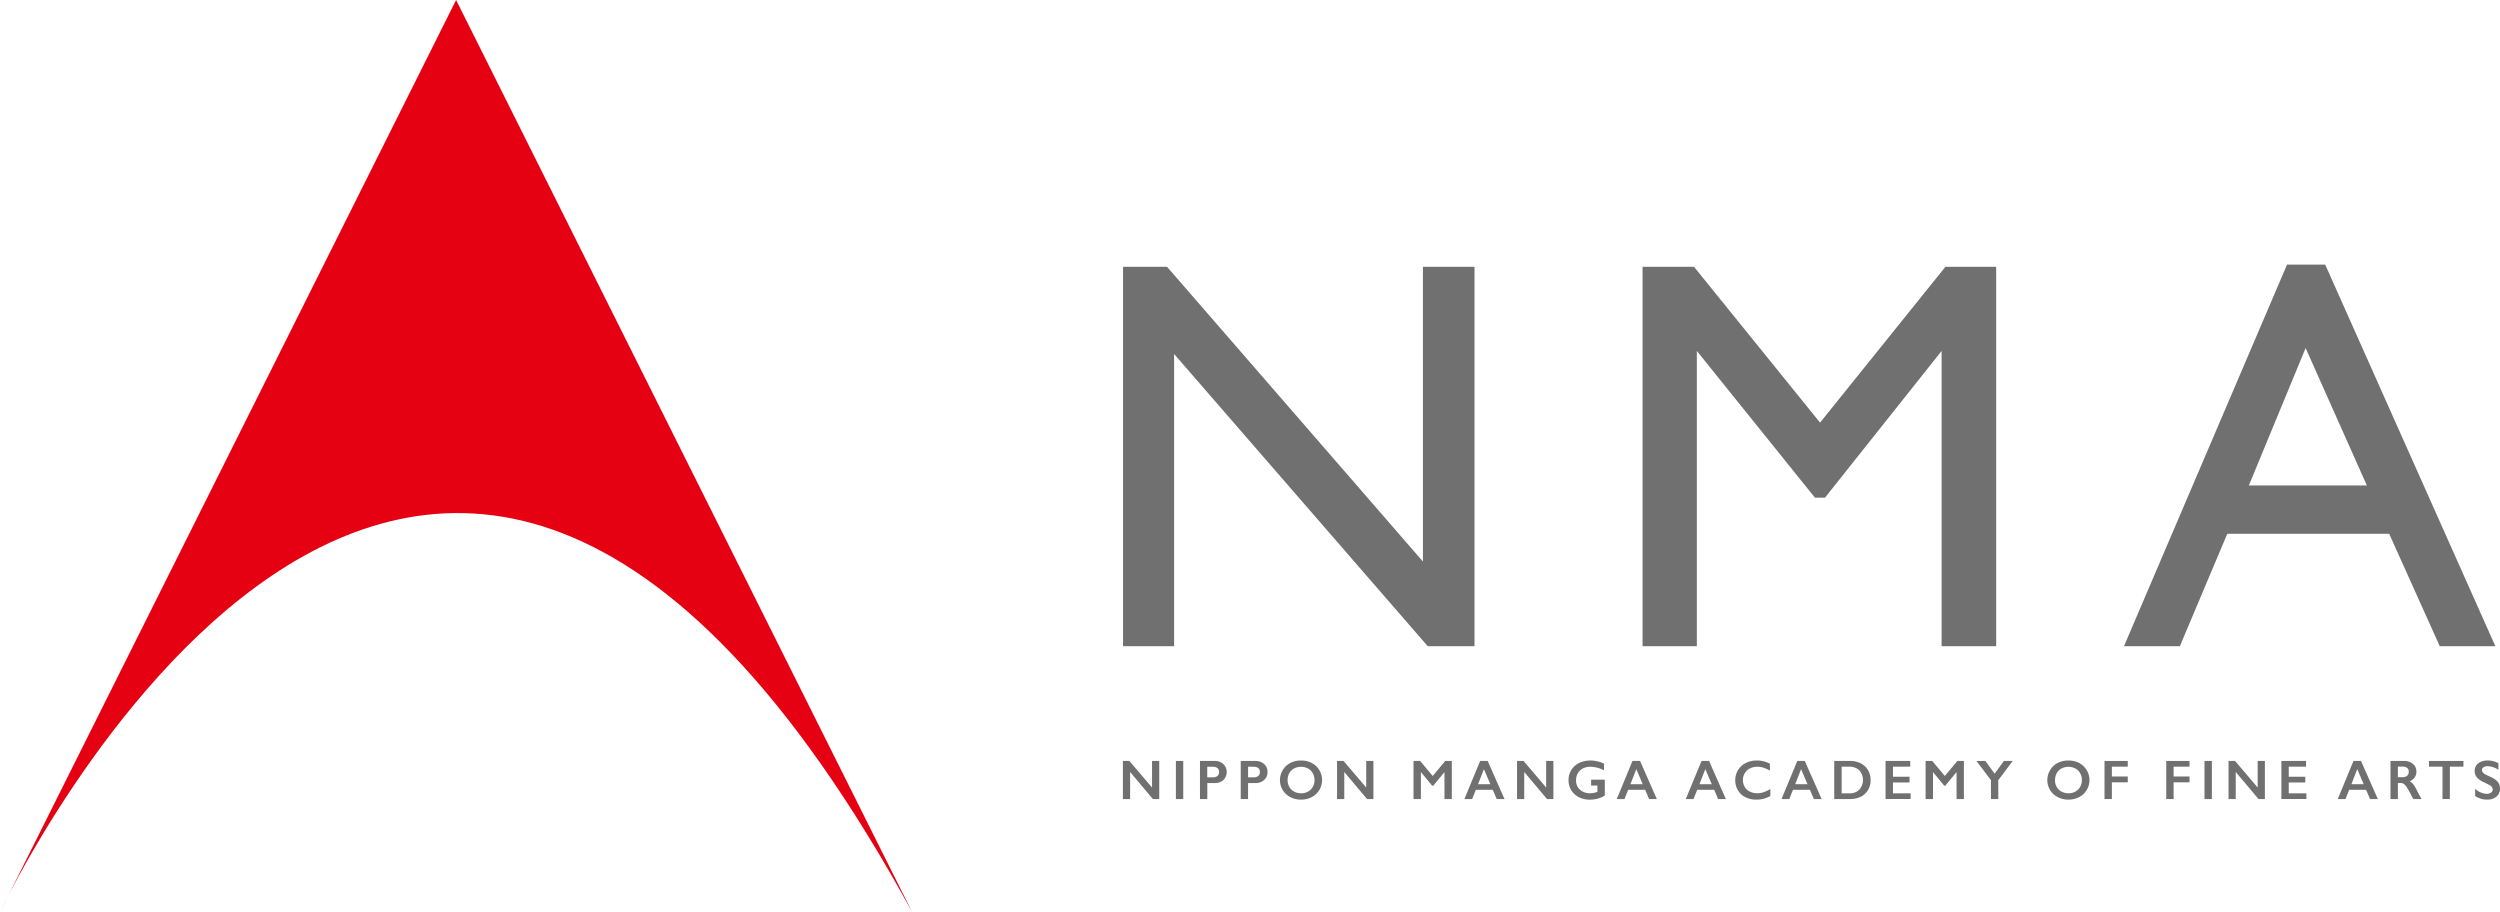 <svg xmlns="http://www.w3.org/2000/svg" xmlns:xlink="http://www.w3.org/1999/xlink" width="219.252" height="80" viewBox="0 0 219.252 80">
  <defs>
    <clipPath id="clip-path">
      <rect id="長方形_106883" data-name="長方形 106883" width="219.252" height="80" fill="none"/>
    </clipPath>
  </defs>
  <g id="グループ_178614" data-name="グループ 178614" clip-path="url(#clip-path)">
    <path id="パス_606902" data-name="パス 606902" d="M80,80l-40-80L0,80S36.977,1.245,80,80" transform="translate(0 -0.001)" fill="#e50012"/>
    <path id="パス_606903" data-name="パス 606903" d="M71.629,10.769h4.524V44.045h-4.1L49.808,18.417V44.045H45.33V10.769h3.859l22.441,25.85Z" transform="translate(53.162 12.629)" fill="#717071"/>
    <path id="パス_606904" data-name="パス 606904" d="M92.861,10.769h4.452V44.045H92.526V18.152L82.3,31.015h-.884L71.061,18.152V44.045H66.3V10.769h4.513L81.866,24.436Z" transform="translate(77.754 12.629)" fill="#717071"/>
    <path id="パス_606905" data-name="パス 606905" d="M100.029,10.68h3.346L118.3,44.15h-4.876l-4.437-9.86h-14.2l-4.159,9.86h-4.9Zm7,19.37L101.659,18,96.679,30.05Z" transform="translate(100.546 12.525)" fill="#717071"/>
    <path id="パス_606906" data-name="パス 606906" d="M45.889,30.715l1.99,2.331V30.715h.632v3.344h-.556l-2-2.375v2.375h-.632V30.715Z" transform="translate(53.156 36.021)" fill="#717071"/>
    <rect id="長方形_106881" data-name="長方形 106881" width="0.645" height="3.344" transform="translate(103.127 66.735)" fill="#717071"/>
    <path id="パス_606907" data-name="パス 606907" d="M49.725,30.715a1.093,1.093,0,0,1,.765.272.986.986,0,0,1,0,1.4,1.129,1.129,0,0,1-.787.267h-.624v1.4h-.643V30.715Zm-.159,1.436a.63.63,0,0,0,.4-.117.434.434,0,0,0,.143-.352c0-.309-.2-.463-.593-.463h-.443v.932Z" transform="translate(56.803 36.022)" fill="#717071"/>
    <path id="パス_606908" data-name="パス 606908" d="M51.371,30.715a1.093,1.093,0,0,1,.765.272.912.912,0,0,1,.293.7.9.9,0,0,1-.3.7,1.11,1.11,0,0,1-.782.267h-.624v1.4H50.08V30.715Zm-.161,1.436a.629.629,0,0,0,.406-.117.441.441,0,0,0,.143-.352q0-.463-.593-.463h-.441v.932Z" transform="translate(58.733 36.022)" fill="#717071"/>
    <path id="パス_606909" data-name="パス 606909" d="M53.513,30.7a2.02,2.02,0,0,1,.936.213,1.6,1.6,0,0,1,.661.619,1.638,1.638,0,0,1,.248.882,1.686,1.686,0,0,1-.9,1.493,2.037,2.037,0,0,1-.947.222,1.976,1.976,0,0,1-.947-.228,1.631,1.631,0,0,1-.661-.617,1.659,1.659,0,0,1-.239-.869,1.687,1.687,0,0,1,.239-.863,1.61,1.61,0,0,1,.654-.628,1.987,1.987,0,0,1,.958-.224m-1.18,1.714a1.21,1.21,0,0,0,.15.6,1.051,1.051,0,0,0,.422.411,1.273,1.273,0,0,0,.608.148,1.168,1.168,0,0,0,.845-.324,1.121,1.121,0,0,0,.332-.834,1.213,1.213,0,0,0-.15-.6,1.021,1.021,0,0,0-.419-.417,1.329,1.329,0,0,0-.613-.148,1.291,1.291,0,0,0-.613.15,1.029,1.029,0,0,0-.419.415,1.252,1.252,0,0,0-.143.6" transform="translate(60.589 35.999)" fill="#717071"/>
    <path id="パス_606910" data-name="パス 606910" d="M54.536,30.715l1.988,2.331V30.715h.632v3.344H56.6l-2-2.375v2.375h-.632V30.715Z" transform="translate(63.294 36.021)" fill="#717071"/>
    <path id="パス_606911" data-name="パス 606911" d="M57.637,30.715l1.1,1.319,1.1-1.319h.576v3.344h-.645V31.712h-.015l-.969,1.175h-.093l-.967-1.175H57.7v2.347h-.647V30.715Z" transform="translate(66.913 36.021)" fill="#717071"/>
    <path id="パス_606912" data-name="パス 606912" d="M61.15,30.715l1.477,3.344h-.684l-.348-.813H60.11l-.324.813h-.678l1.38-3.344Zm-.845,2.04h1.082l-.567-1.323Z" transform="translate(69.321 36.022)" fill="#717071"/>
    <path id="パス_606913" data-name="パス 606913" d="M61.8,30.715l1.984,2.331V30.715h.634v3.344h-.558l-2-2.375v2.375h-.63V30.715Z" transform="translate(71.816 36.021)" fill="#717071"/>
    <path id="パス_606914" data-name="パス 606914" d="M65.2,30.695a2.9,2.9,0,0,1,1.225.276v.587a2.711,2.711,0,0,0-1.2-.311,1.448,1.448,0,0,0-.652.148,1.056,1.056,0,0,0-.443.424,1.216,1.216,0,0,0-.156.611,1.063,1.063,0,0,0,.343.826,1.27,1.27,0,0,0,.9.313,1.8,1.8,0,0,0,.3-.026,1.766,1.766,0,0,0,.332-.1v-.55h-.552v-.511h1.2v1.382a1.892,1.892,0,0,1-.593.269,2.558,2.558,0,0,1-.721.1,2.138,2.138,0,0,1-.956-.215,1.691,1.691,0,0,1-.674-.615,1.658,1.658,0,0,1-.237-.876,1.644,1.644,0,0,1,.921-1.506,2.116,2.116,0,0,1,.967-.217" transform="translate(74.246 35.998)" fill="#717071"/>
    <path id="パス_606915" data-name="パス 606915" d="M67.3,30.715l1.473,3.344h-.678l-.348-.813H66.257l-.322.813h-.678l1.378-3.344Zm-.843,2.04h1.078l-.565-1.323Z" transform="translate(76.534 36.022)" fill="#717071"/>
    <path id="パス_606916" data-name="パス 606916" d="M70.085,30.715l1.477,3.344h-.684l-.343-.813H69.045l-.322.813h-.68l1.384-3.344Zm-.841,2.04h1.078l-.565-1.323Z" transform="translate(79.8 36.022)" fill="#717071"/>
    <path id="パス_606917" data-name="パス 606917" d="M71.934,30.695a2.494,2.494,0,0,1,.556.063,2.548,2.548,0,0,1,.589.222v.608a2.737,2.737,0,0,0-.569-.261,1.989,1.989,0,0,0-.55-.08,1.388,1.388,0,0,0-.641.152,1.068,1.068,0,0,0-.445.415,1.123,1.123,0,0,0-.161.6,1.148,1.148,0,0,0,.159.6,1.053,1.053,0,0,0,.443.411,1.467,1.467,0,0,0,.645.146,1.743,1.743,0,0,0,.528-.078,3.532,3.532,0,0,0,.63-.289v.611a2.933,2.933,0,0,1-.6.243,2.537,2.537,0,0,1-.637.07,2.038,2.038,0,0,1-.945-.209,1.575,1.575,0,0,1-.658-.608,1.674,1.674,0,0,1-.239-.867,1.728,1.728,0,0,1,.246-.908,1.659,1.659,0,0,1,.68-.619,2.09,2.09,0,0,1,.967-.217" transform="translate(82.143 35.998)" fill="#717071"/>
    <path id="パス_606918" data-name="パス 606918" d="M73.95,30.715l1.478,3.344h-.682l-.348-.813H72.912l-.324.813h-.68l1.382-3.344Zm-.841,2.04h1.078l-.565-1.323Z" transform="translate(84.333 36.022)" fill="#717071"/>
    <path id="パス_606919" data-name="パス 606919" d="M75.439,30.715a2.006,2.006,0,0,1,.928.211,1.574,1.574,0,0,1,.634.6,1.724,1.724,0,0,1,.226.871,1.671,1.671,0,0,1-.228.867,1.554,1.554,0,0,1-.643.591,2.149,2.149,0,0,1-.958.2H74.035V30.715Zm-.067,2.84a1.158,1.158,0,0,0,.86-.324,1.276,1.276,0,0,0,0-1.7,1.234,1.234,0,0,0-.884-.313h-.661v2.338Z" transform="translate(86.828 36.022)" fill="#717071"/>
    <path id="パス_606920" data-name="パス 606920" d="M78.272,30.715v.5H76.757V32.1h1.451V32.6H76.757v.952h1.549v.5h-2.2V30.715Z" transform="translate(89.258 36.021)" fill="#717071"/>
    <path id="パス_606921" data-name="パス 606921" d="M78.309,30.715l1.1,1.319,1.1-1.319h.574v3.344h-.643V31.712h-.02l-.969,1.175h-.091l-.969-1.175h-.017v2.347h-.65V30.715Z" transform="translate(91.152 36.021)" fill="#717071"/>
    <path id="パス_606922" data-name="パス 606922" d="M80.56,30.715l.81,1.115.815-1.115h.774L81.692,32.4v1.658h-.643V32.4l-1.273-1.682Z" transform="translate(93.56 36.021)" fill="#717071"/>
    <path id="パス_606923" data-name="パス 606923" d="M84.489,30.7a2.005,2.005,0,0,1,.934.213,1.7,1.7,0,0,1,.908,1.5,1.69,1.69,0,0,1-.9,1.493,2.039,2.039,0,0,1-.95.222,1.973,1.973,0,0,1-.945-.228,1.618,1.618,0,0,1-.661-.617,1.639,1.639,0,0,1-.239-.869,1.666,1.666,0,0,1,.239-.863,1.6,1.6,0,0,1,.654-.628,1.987,1.987,0,0,1,.958-.224m-1.18,1.714a1.209,1.209,0,0,0,.148.6,1.079,1.079,0,0,0,.422.411,1.288,1.288,0,0,0,.611.148,1.171,1.171,0,0,0,.845-.324,1.128,1.128,0,0,0,.33-.834,1.189,1.189,0,0,0-.148-.6A1.026,1.026,0,0,0,85.1,31.4a1.336,1.336,0,0,0-1.225,0,1.023,1.023,0,0,0-.417.415,1.2,1.2,0,0,0-.143.6" transform="translate(96.917 35.999)" fill="#717071"/>
    <path id="パス_606924" data-name="パス 606924" d="M86.985,30.715v.5H85.59v.863h1.395v.511H85.59v1.467h-.645V30.715Z" transform="translate(99.622 36.021)" fill="#717071"/>
    <path id="パス_606925" data-name="パス 606925" d="M89.477,30.715v.5H88.082v.863h1.395v.511H88.082v1.467h-.645V30.715Z" transform="translate(102.545 36.021)" fill="#717071"/>
    <rect id="長方形_106882" data-name="長方形 106882" width="0.647" height="3.344" transform="translate(193.335 66.735)" fill="#717071"/>
    <path id="パス_606926" data-name="パス 606926" d="M90.52,30.715l1.986,2.331V30.715h.632v3.344h-.556l-2-2.375v2.375h-.632V30.715Z" transform="translate(105.494 36.021)" fill="#717071"/>
    <path id="パス_606927" data-name="パス 606927" d="M94.248,30.715v.5H92.729V32.1h1.451V32.6H92.729v.952h1.549v.5H92.084V30.715Z" transform="translate(107.995 36.021)" fill="#717071"/>
    <path id="パス_606928" data-name="パス 606928" d="M96.4,30.715l1.475,3.344h-.682l-.348-.813H95.361l-.324.813h-.678l1.38-3.344Zm-.845,2.04h1.08l-.565-1.323Z" transform="translate(110.663 36.022)" fill="#717071"/>
    <path id="パス_606929" data-name="パス 606929" d="M97.691,30.715a1.112,1.112,0,0,1,.769.261.85.85,0,0,1,.3.68.835.835,0,0,1-.15.5.99.99,0,0,1-.437.337,1.039,1.039,0,0,1,.287.23,3.258,3.258,0,0,1,.311.5,9.146,9.146,0,0,0,.452.834H98.5c-.05-.072-.115-.191-.2-.352a7.273,7.273,0,0,0-.406-.717,1.062,1.062,0,0,0-.25-.265.5.5,0,0,0-.274-.076h-.232v1.41h-.65V30.715Zm-.143,1.423a.6.6,0,0,0,.4-.124.437.437,0,0,0,.143-.35.4.4,0,0,0-.143-.341.646.646,0,0,0-.411-.115h-.4v.93Z" transform="translate(113.159 36.022)" fill="#717071"/>
    <path id="パス_606930" data-name="パス 606930" d="M101.065,30.715v.5H99.874v2.84h-.645v-2.84H98.041v-.5Z" transform="translate(114.981 36.021)" fill="#717071"/>
    <path id="パス_606931" data-name="パス 606931" d="M101.026,30.695a2.008,2.008,0,0,1,.943.241v.576a1.862,1.862,0,0,0-.923-.313.656.656,0,0,0-.38.093.285.285,0,0,0-.139.254c0,.126.085.241.254.348.048.033.232.122.556.267a1.663,1.663,0,0,1,.593.432.921.921,0,0,1,.178.569.871.871,0,0,1-.306.7,1.2,1.2,0,0,1-.806.265,1.885,1.885,0,0,1-.552-.07,2.25,2.25,0,0,1-.517-.243v-.637a1.608,1.608,0,0,0,1.01.445.61.61,0,0,0,.382-.106.306.306,0,0,0,.148-.267.437.437,0,0,0-.254-.38c-.141-.076-.322-.169-.545-.276a1.629,1.629,0,0,1-.589-.419.859.859,0,0,1-.193-.556.821.821,0,0,1,.311-.671,1.306,1.306,0,0,1,.83-.248" transform="translate(117.144 35.998)" fill="#717071"/>
  </g>
</svg>
